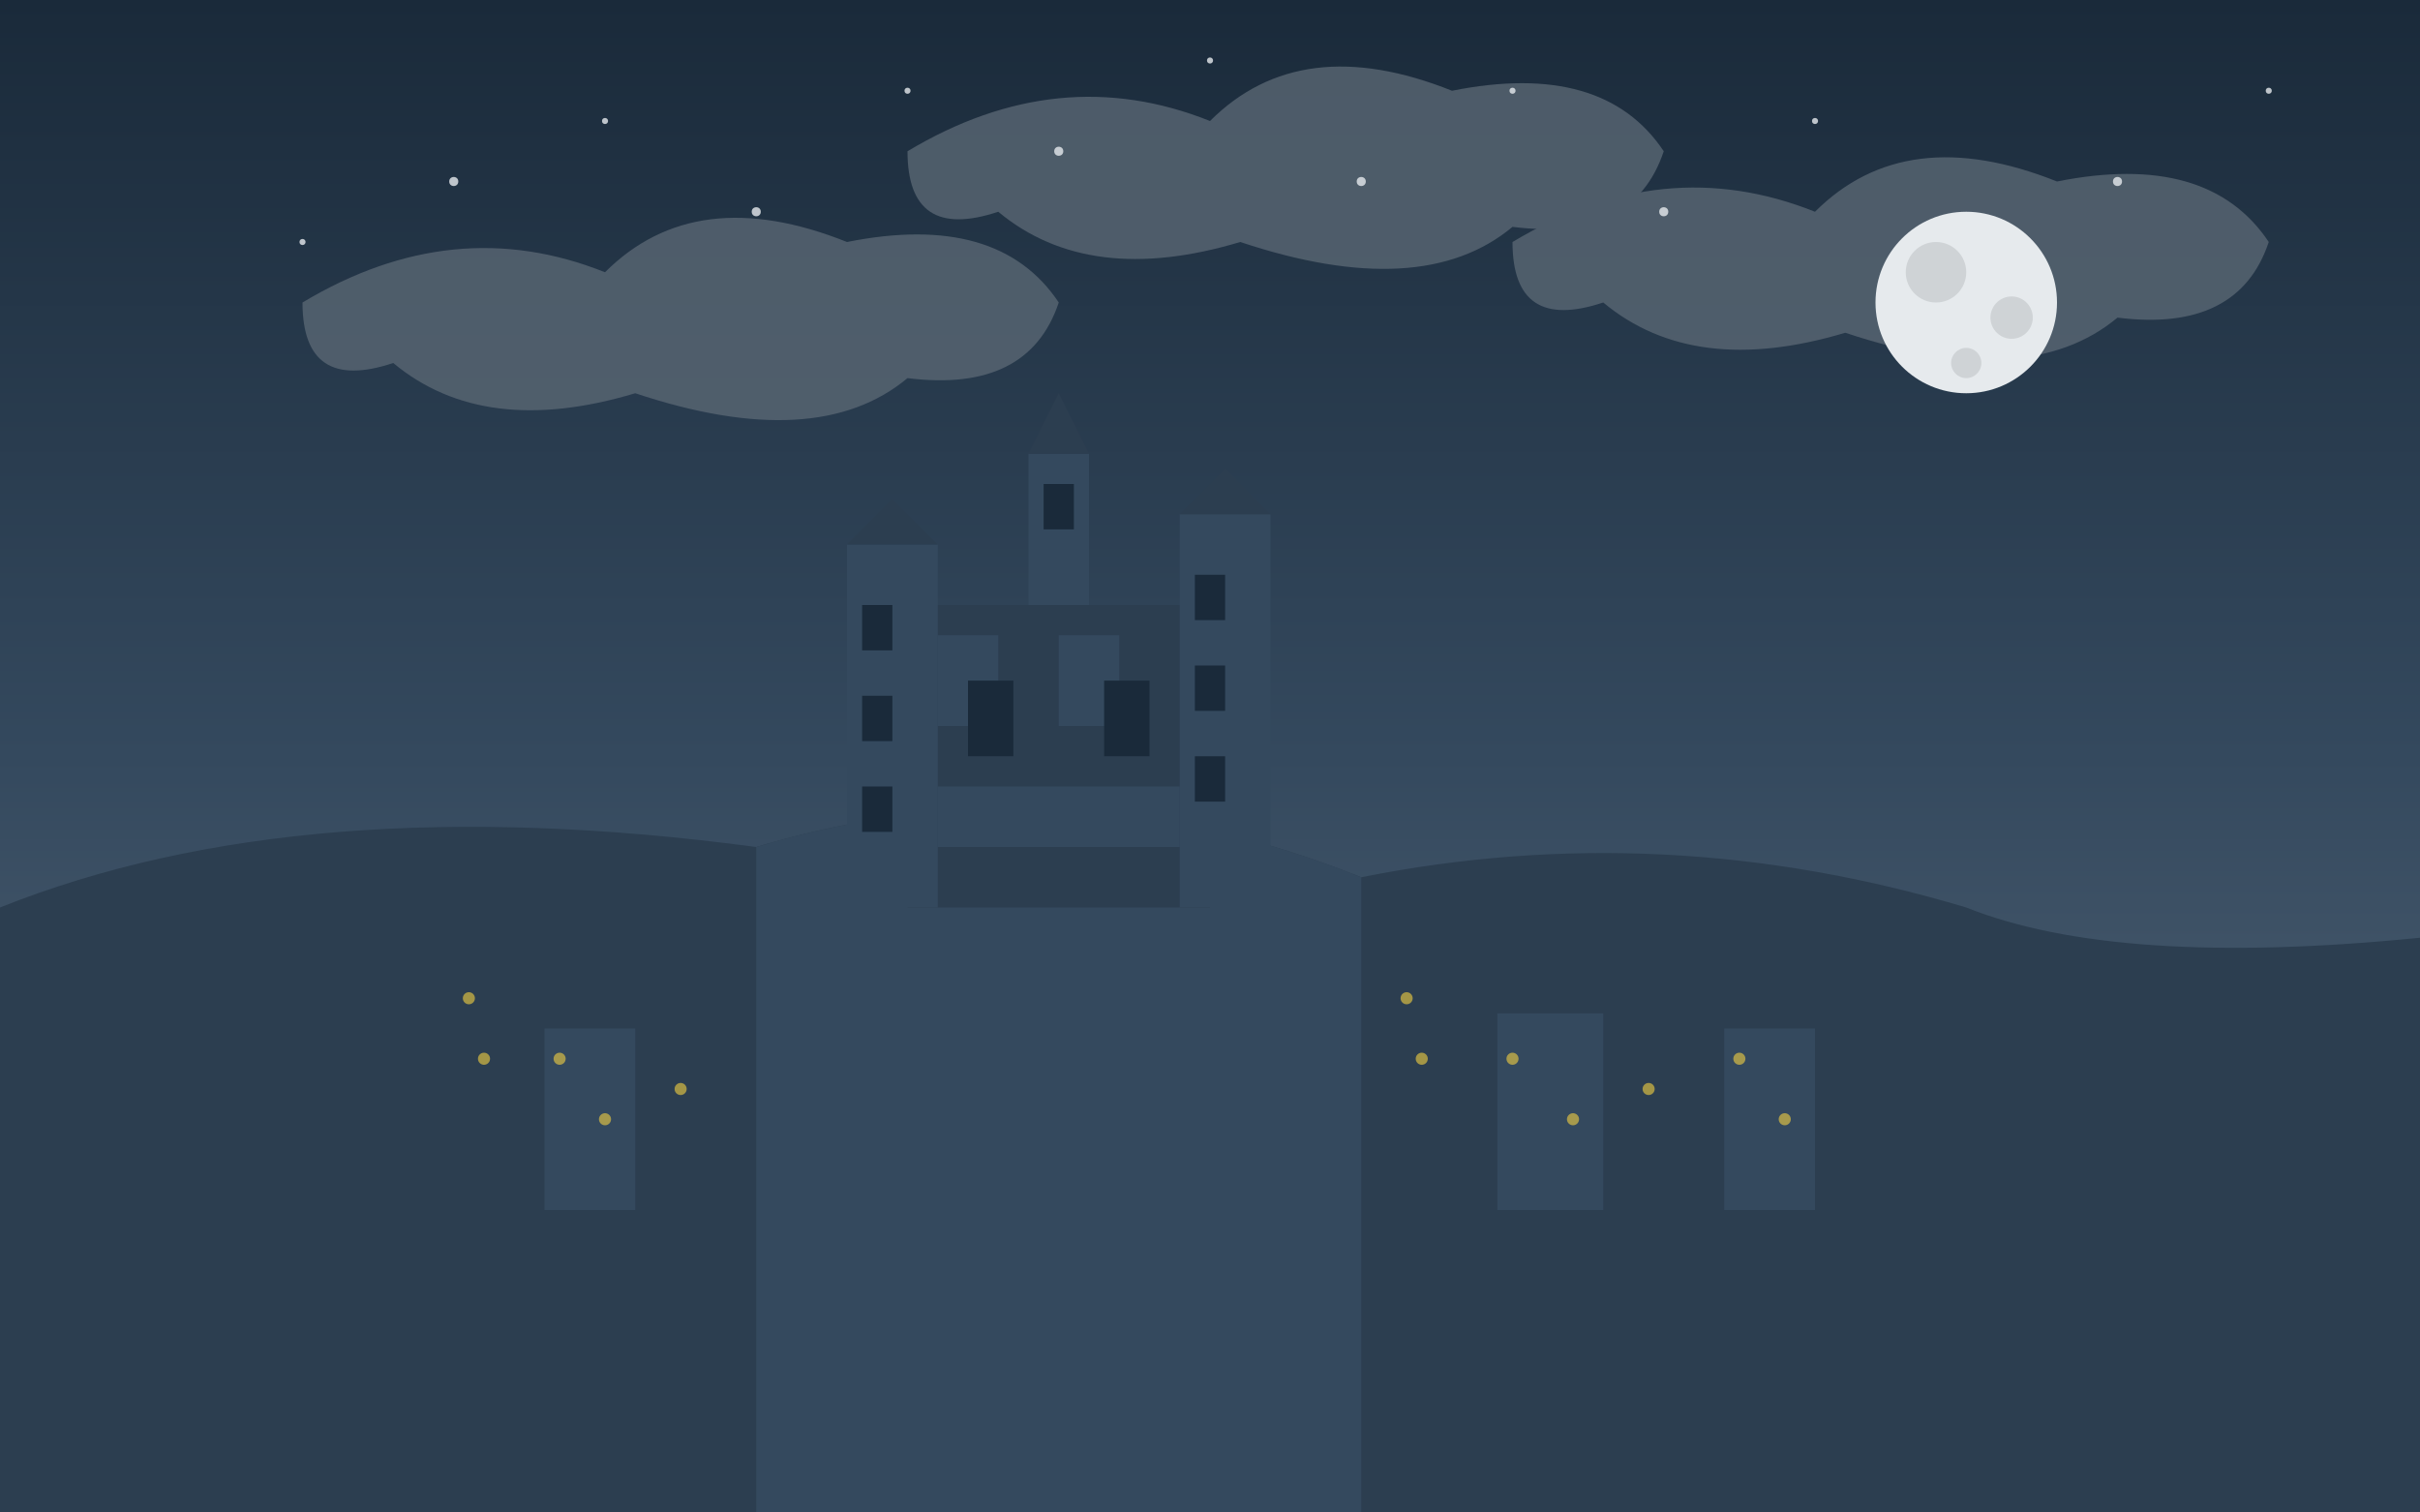<svg xmlns="http://www.w3.org/2000/svg" viewBox="0 0 800 500" width="800" height="500">
  <!-- Background - Dramatic Sky -->
  <linearGradient id="sky" x1="0%" y1="0%" x2="0%" y2="100%">
    <stop offset="0%" stop-color="#1a2a3a" />
    <stop offset="50%" stop-color="#34495e" />
    <stop offset="100%" stop-color="#5d6d7e" />
  </linearGradient>
  <rect width="800" height="500" fill="url(#sky)" />
  
  <!-- Clouds -->
  <g opacity="0.8">
    <path d="M100,100 Q150,70 200,90 Q230,60 280,80 Q330,70 350,100 Q340,130 300,125 Q270,150 210,130 Q160,145 130,120 Q100,130 100,100" fill="#596673" />
    <path d="M500,80 Q550,50 600,70 Q630,40 680,60 Q730,50 750,80 Q740,110 700,105 Q670,130 610,110 Q560,125 530,100 Q500,110 500,80" fill="#596673" />
    <path d="M300,50 Q350,20 400,40 Q430,10 480,30 Q530,20 550,50 Q540,80 500,75 Q470,100 410,80 Q360,95 330,70 Q300,80 300,50" fill="#596673" />
  </g>
  
  <!-- Edinburgh Hill -->
  <path d="M0,300 Q100,260 250,280 Q350,250 450,290 Q550,270 650,300 Q700,320 800,310 L800,500 L0,500 Z" fill="#2c3e50" />
  
  <!-- Castle Foundations -->
  <path d="M250,280 Q350,250 450,290 L450,500 L250,500 Z" fill="#34495e" />
  
  <!-- Castle Main Building -->
  <rect x="300" y="200" width="100" height="100" fill="#2c3e50" />
  <rect x="310" y="210" width="20" height="30" fill="#34495e" />
  <rect x="350" y="210" width="20" height="30" fill="#34495e" />
  <rect x="310" y="260" width="80" height="20" fill="#34495e" />
  
  <!-- Castle Towers -->
  <rect x="280" y="180" width="30" height="120" fill="#34495e" />
  <rect x="390" y="170" width="30" height="130" fill="#34495e" />
  <rect x="340" y="150" width="20" height="50" fill="#34495e" />
  
  <!-- Tower Tops -->
  <polygon points="280,180 295,165 310,180" fill="#2c3e50" />
  <polygon points="390,170 405,155 420,170" fill="#2c3e50" />
  <polygon points="340,150 350,130 360,150" fill="#2c3e50" />
  
  <!-- Windows -->
  <rect x="285" y="200" width="10" height="15" fill="#1a2a3a" />
  <rect x="395" y="190" width="10" height="15" fill="#1a2a3a" />
  <rect x="345" y="160" width="10" height="15" fill="#1a2a3a" />
  <rect x="285" y="230" width="10" height="15" fill="#1a2a3a" />
  <rect x="395" y="220" width="10" height="15" fill="#1a2a3a" />
  <rect x="285" y="260" width="10" height="15" fill="#1a2a3a" />
  <rect x="395" y="250" width="10" height="15" fill="#1a2a3a" />
  <rect x="320" y="225" width="15" height="25" fill="#1a2a3a" />
  <rect x="365" y="225" width="15" height="25" fill="#1a2a3a" />
  
  <!-- City Buildings -->
  <rect x="150" y="320" width="20" height="40" fill="#2c3e50" />
  <rect x="180" y="340" width="30" height="60" fill="#34495e" />
  <rect x="220" y="350" width="20" height="50" fill="#2c3e50" />
  <rect x="460" y="320" width="25" height="45" fill="#2c3e50" />
  <rect x="495" y="335" width="35" height="65" fill="#34495e" />
  <rect x="540" y="350" width="20" height="50" fill="#2c3e50" />
  <rect x="570" y="340" width="30" height="60" fill="#34495e" />
  
  <!-- Moon -->
  <circle cx="650" cy="100" r="30" fill="#e6eaed" />
  <circle cx="640" cy="90" r="10" fill="#cfd3d6" />
  <circle cx="665" cy="105" r="7" fill="#cfd3d6" />
  <circle cx="650" cy="120" r="5" fill="#cfd3d6" />
  
  <!-- Stars -->
  <g fill="#e6eaed" opacity="0.8">
    <circle cx="100" cy="80" r="1" />
    <circle cx="150" cy="60" r="1.5" />
    <circle cx="200" cy="40" r="1" />
    <circle cx="250" cy="70" r="1.5" />
    <circle cx="300" cy="30" r="1" />
    <circle cx="350" cy="50" r="1.5" />
    <circle cx="400" cy="20" r="1" />
    <circle cx="450" cy="60" r="1.5" />
    <circle cx="500" cy="30" r="1" />
    <circle cx="550" cy="70" r="1.5" />
    <circle cx="600" cy="40" r="1" />
    <circle cx="700" cy="60" r="1.5" />
    <circle cx="750" cy="30" r="1" />
  </g>
  
  <!-- City Lights -->
  <g fill="#f4d03f" opacity="0.6">
    <circle cx="155" cy="330" r="2" />
    <circle cx="160" cy="350" r="2" />
    <circle cx="185" cy="350" r="2" />
    <circle cx="200" cy="370" r="2" />
    <circle cx="225" cy="360" r="2" />
    <circle cx="465" cy="330" r="2" />
    <circle cx="470" cy="350" r="2" />
    <circle cx="500" cy="350" r="2" />
    <circle cx="520" cy="370" r="2" />
    <circle cx="545" cy="360" r="2" />
    <circle cx="575" cy="350" r="2" />
    <circle cx="590" cy="370" r="2" />
  </g>
</svg>